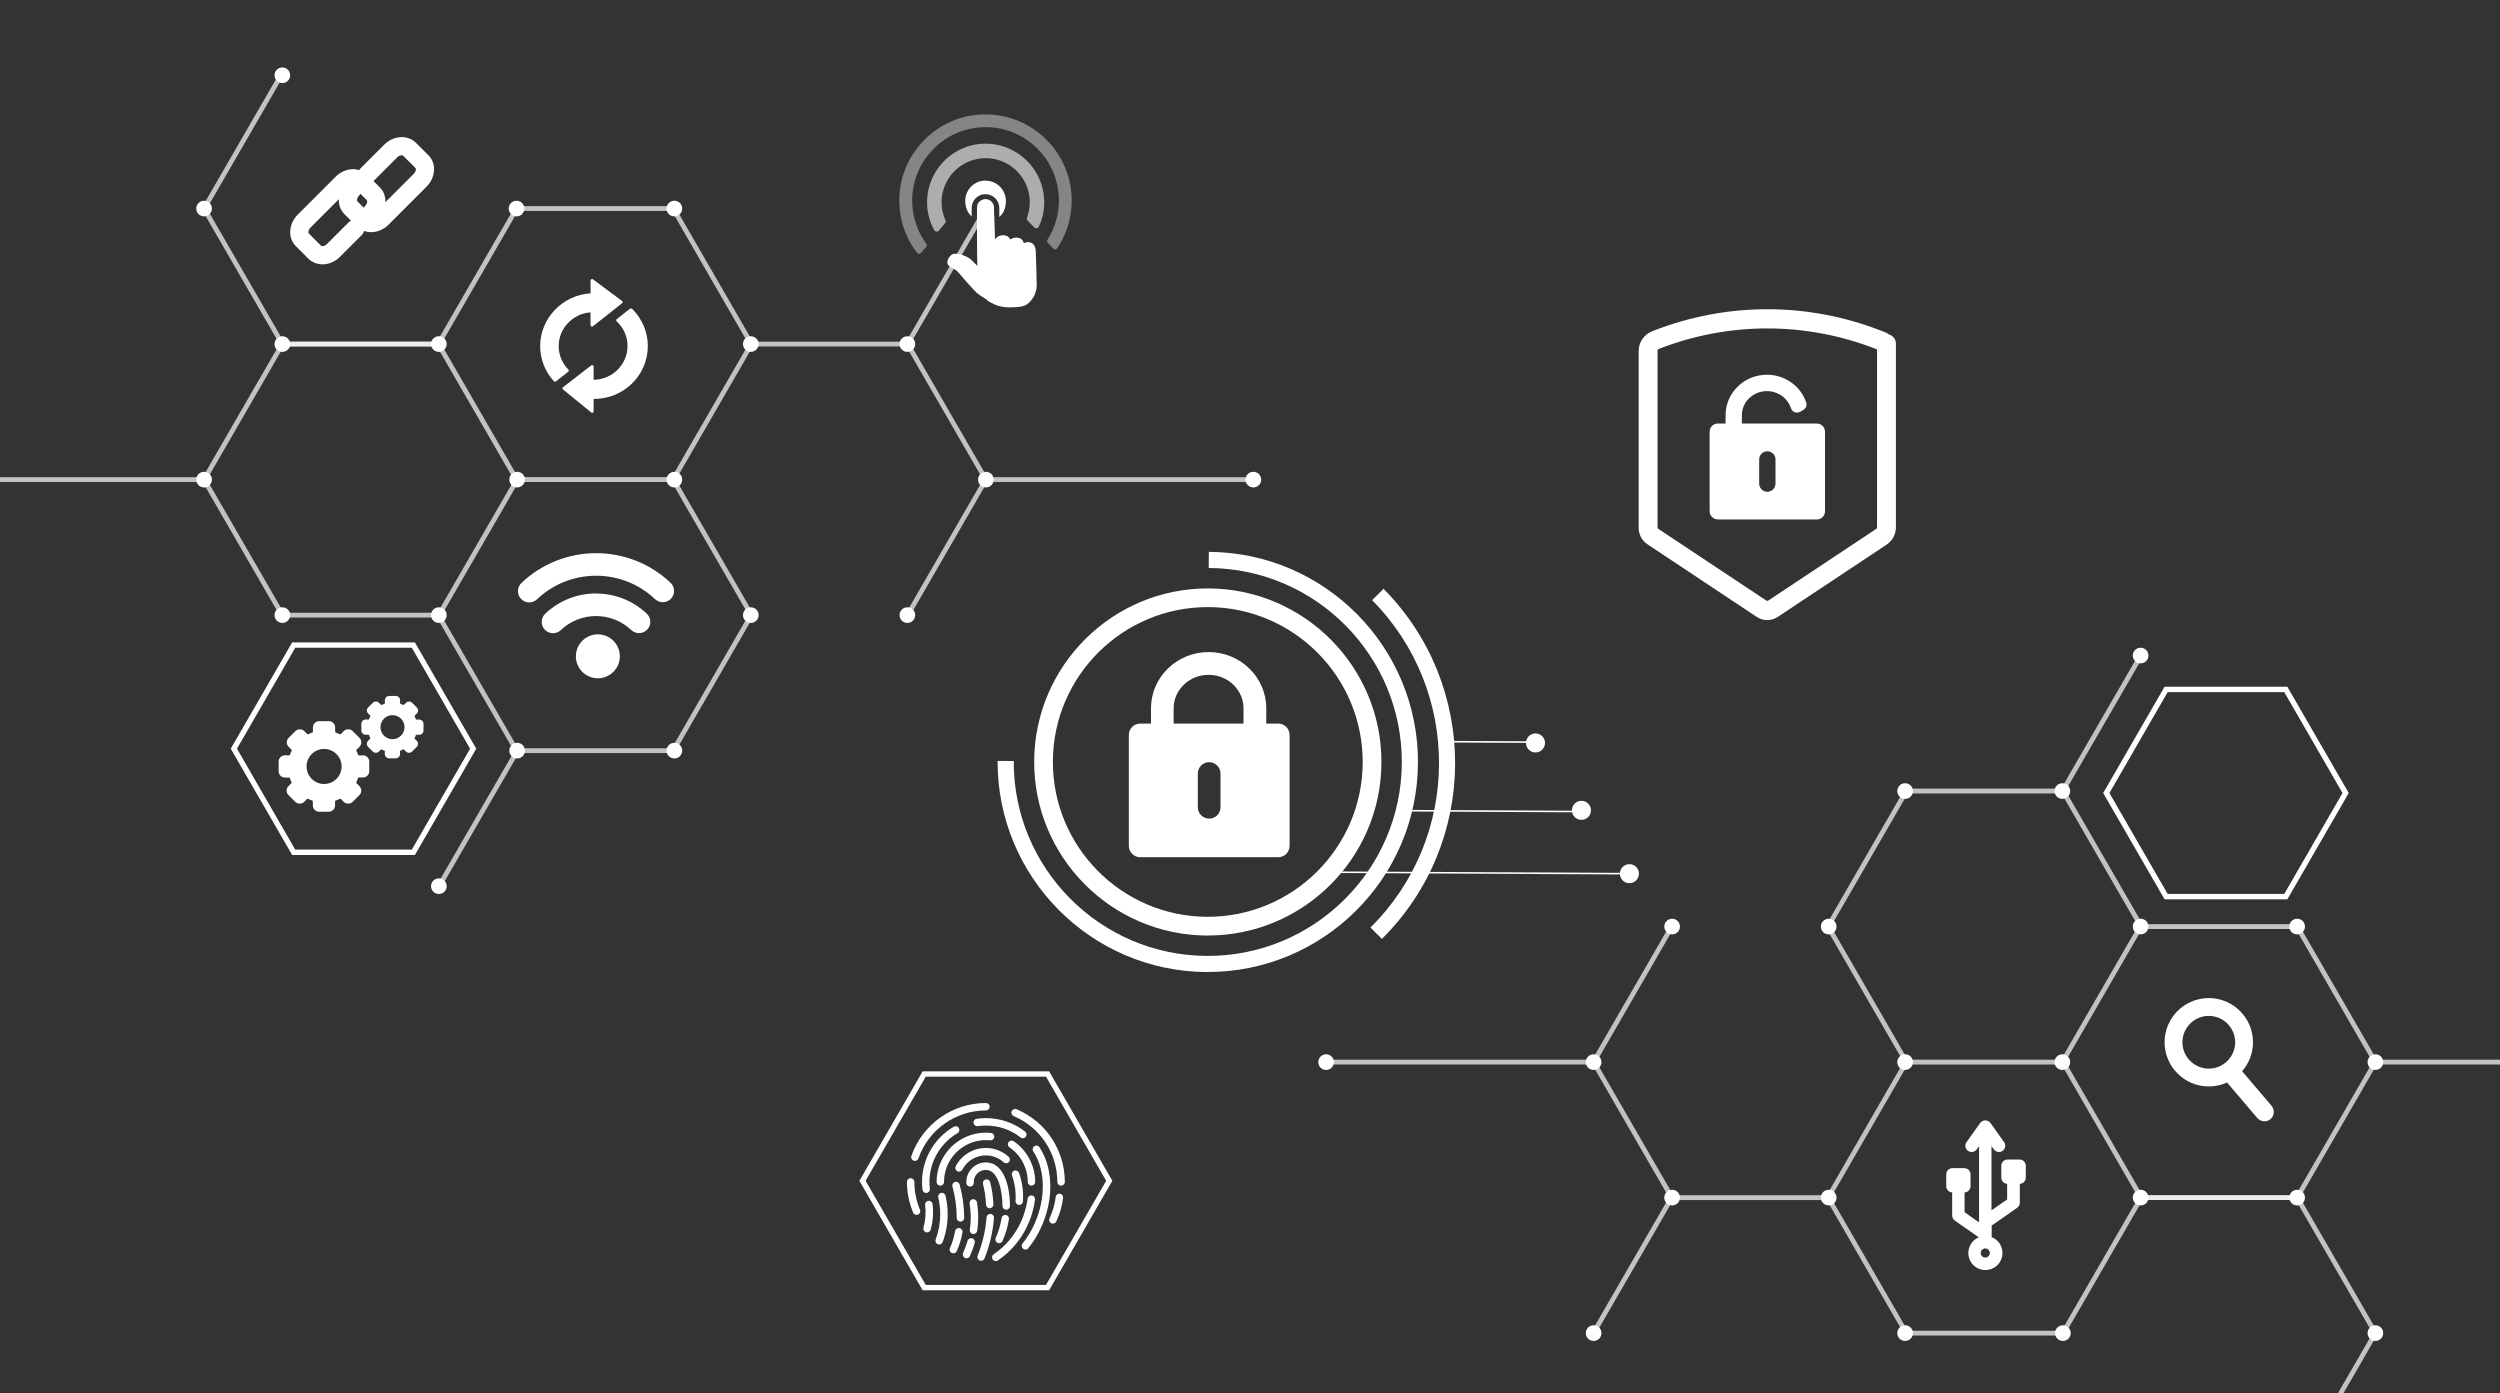 <svg width="375" height="209" viewBox="0 0 375 209" fill="none" xmlns="http://www.w3.org/2000/svg">
<rect x="0" y="0" width="375" height="209" fill="#333333" stroke="none"/>
<g clip-path="url(#clip0_6539_59798)">
<path d="M302.905 173.933H301.129C300.615 173.933 300.195 174.353 300.195 174.868V176.642C300.195 177.142 300.586 177.548 301.071 177.577V179.916L298.723 181.553V171.905L299.086 172.412C299.383 172.825 299.977 172.926 300.39 172.629C300.593 172.484 300.731 172.267 300.774 172.021C300.818 171.775 300.76 171.528 300.615 171.325L298.557 168.435C298.39 168.196 298.108 168.059 297.796 168.059C297.484 168.059 297.202 168.196 297.035 168.435L294.977 171.325C294.832 171.528 294.774 171.775 294.818 172.021C294.861 172.267 294.992 172.484 295.194 172.629C295.354 172.745 295.542 172.803 295.738 172.803C295.789 172.803 295.839 172.803 295.89 172.789C296.137 172.745 296.354 172.615 296.499 172.412L296.861 171.905V183.357L294.687 181.836V178.866C295.18 178.844 295.579 178.431 295.579 177.932V176.157C295.579 175.643 295.158 175.223 294.644 175.223H292.868C292.354 175.223 291.934 175.643 291.934 176.157V177.932C291.934 178.431 292.325 178.837 292.825 178.866V182.321C292.825 182.626 292.977 182.915 293.223 183.089L296.81 185.595C295.897 185.987 295.252 186.892 295.252 187.95C295.252 189.362 296.397 190.507 297.81 190.507C299.223 190.507 300.368 189.362 300.368 187.95C300.368 187.269 300.1 186.624 299.622 186.146C299.368 185.892 299.071 185.704 298.752 185.574V183.799C298.825 183.77 298.897 183.741 298.963 183.69L302.571 181.17C302.825 180.996 302.97 180.706 302.97 180.402V177.577C303.47 177.555 303.868 177.149 303.868 176.642V174.868C303.868 174.353 303.448 173.933 302.934 173.933H302.905ZM298.47 187.95C298.47 188.326 298.166 188.631 297.789 188.631C297.412 188.631 297.108 188.326 297.108 187.95C297.108 187.573 297.412 187.269 297.789 187.269C297.97 187.269 298.144 187.341 298.274 187.472C298.405 187.602 298.477 187.769 298.477 187.957L298.47 187.95Z" fill="white"/>
<path d="M156.903 161.503L165.925 177.121L156.903 192.738H138.86L129.838 177.121L138.86 161.503H156.903ZM157.367 160.699H138.396L128.91 177.121L138.396 193.542H157.367L166.853 177.121L157.367 160.699Z" fill="white"/>
<g style="mix-blend-mode:screen">
<path d="M137.49 182.235C137.273 182.235 137.063 182.104 136.976 181.894C136.36 180.438 136.041 178.888 136.041 177.287C136.041 176.983 136.295 176.729 136.599 176.729C136.903 176.729 137.157 176.983 137.157 177.287C137.157 178.736 137.44 180.134 137.998 181.46C138.121 181.742 137.983 182.068 137.701 182.191C137.628 182.22 137.556 182.235 137.483 182.235H137.49Z" fill="white"/>
<path d="M157.933 183.546C157.853 183.546 157.773 183.532 157.694 183.496C157.418 183.365 157.295 183.032 157.425 182.749C157.904 181.735 158.215 180.656 158.36 179.541C158.396 179.236 158.679 179.019 158.983 179.055C159.288 179.091 159.505 179.374 159.469 179.678C159.317 180.91 158.969 182.098 158.44 183.22C158.346 183.423 158.143 183.539 157.933 183.539V183.546Z" fill="white"/>
<path d="M159.158 177.845C158.846 177.845 158.6 177.592 158.6 177.287C158.6 172.97 156.027 169.095 152.056 167.414C151.774 167.291 151.636 166.965 151.759 166.683C151.882 166.4 152.208 166.262 152.491 166.386C156.882 168.24 159.723 172.521 159.723 177.287C159.723 177.599 159.469 177.845 159.165 177.845H159.158Z" fill="white"/>
<path d="M137.23 174.137C137.172 174.137 137.107 174.13 137.049 174.108C136.759 174.006 136.6 173.688 136.708 173.398C138.36 168.646 142.853 165.452 147.889 165.452C148.201 165.452 148.447 165.698 148.447 166.009C148.447 166.321 148.194 166.567 147.889 166.567C143.331 166.567 139.259 169.457 137.766 173.76C137.687 173.992 137.469 174.137 137.237 174.137H137.23Z" fill="white"/>
<path d="M138.925 178.946C138.65 178.946 138.403 178.736 138.374 178.454C138.331 178.07 138.302 177.679 138.302 177.288C138.302 173.89 140.128 170.718 143.07 169.008C143.338 168.856 143.679 168.943 143.831 169.211C143.983 169.479 143.896 169.819 143.628 169.972C141.027 171.485 139.418 174.289 139.418 177.288C139.418 177.635 139.44 177.983 139.483 178.316C139.519 178.62 139.302 178.903 138.998 178.939C138.976 178.939 138.954 178.939 138.932 178.939L138.925 178.946Z" fill="white"/>
<path d="M153.426 170.732C153.303 170.732 153.187 170.695 153.085 170.616C151.585 169.449 149.788 168.834 147.882 168.834C147.476 168.834 147.063 168.863 146.658 168.921C146.353 168.964 146.071 168.754 146.027 168.45C145.984 168.146 146.194 167.863 146.498 167.82C146.955 167.754 147.418 167.718 147.882 167.718C150.042 167.718 152.078 168.421 153.766 169.739C154.013 169.928 154.056 170.283 153.861 170.522C153.752 170.659 153.585 170.739 153.419 170.739L153.426 170.732Z" fill="white"/>
<path d="M153.817 187.436C153.694 187.436 153.563 187.392 153.462 187.305C153.223 187.11 153.186 186.755 153.382 186.523C156.288 182.981 157.679 176.838 154.984 172.695C154.817 172.434 154.889 172.094 155.15 171.92C155.411 171.753 155.752 171.826 155.926 172.087C157.302 174.209 157.831 176.983 157.411 179.91C157.034 182.575 155.875 185.241 154.244 187.233C154.136 187.371 153.976 187.436 153.81 187.436H153.817Z" fill="white"/>
<path d="M148.461 181.243C148.163 181.243 147.917 181.004 147.903 180.707C147.859 179.627 147.707 178.584 147.446 177.606C147.366 177.309 147.54 177.005 147.837 176.918C148.135 176.839 148.439 177.012 148.519 177.317C148.801 178.374 148.968 179.504 149.011 180.663C149.026 180.967 148.779 181.228 148.475 181.243H148.453H148.461Z" fill="white"/>
<path d="M147.163 189.117C147.091 189.117 147.026 189.102 146.953 189.073C146.663 188.957 146.526 188.631 146.642 188.349C147.381 186.494 147.844 184.51 147.982 182.605C148.004 182.3 148.272 182.069 148.576 182.09C148.881 182.112 149.113 182.38 149.091 182.684C148.946 184.705 148.46 186.806 147.678 188.762C147.591 188.979 147.381 189.117 147.156 189.117H147.163Z" fill="white"/>
<path d="M139.055 184.865C139.004 184.865 138.953 184.865 138.903 184.843C138.606 184.756 138.432 184.445 138.519 184.155C138.823 183.083 138.91 181.902 138.772 180.743C138.736 180.439 138.953 180.156 139.258 180.12C139.562 180.084 139.845 180.301 139.881 180.605C140.04 181.917 139.946 183.249 139.598 184.459C139.526 184.705 139.301 184.865 139.062 184.865H139.055Z" fill="white"/>
<path d="M154.716 177.845C154.412 177.845 154.158 177.592 154.158 177.287C154.158 175.216 153.136 173.282 151.426 172.108C151.172 171.934 151.107 171.587 151.281 171.333C151.455 171.08 151.803 171.014 152.056 171.188C154.071 172.572 155.274 174.846 155.274 177.287C155.274 177.599 155.027 177.845 154.716 177.845Z" fill="white"/>
<path d="M141.048 177.846C140.737 177.846 140.49 177.592 140.49 177.288C140.49 173.217 143.809 169.899 147.882 169.899C148.135 169.899 148.389 169.914 148.642 169.936C148.947 169.965 149.171 170.24 149.142 170.544C149.113 170.848 148.838 171.073 148.527 171.044C148.316 171.022 148.099 171.015 147.882 171.015C144.425 171.015 141.606 173.825 141.606 177.288C141.606 177.599 141.36 177.846 141.048 177.846Z" fill="white"/>
<path d="M140.875 186.676C140.81 186.676 140.745 186.661 140.68 186.639C140.39 186.531 140.245 186.212 140.353 185.922C140.803 184.713 141.035 183.438 141.035 182.134C141.035 181.279 140.933 180.432 140.738 179.613C140.665 179.316 140.853 179.012 141.151 178.939C141.448 178.867 141.752 179.055 141.824 179.352C142.042 180.258 142.151 181.192 142.151 182.134C142.151 183.575 141.897 184.981 141.397 186.313C141.31 186.538 141.1 186.676 140.875 186.676Z" fill="white"/>
<path d="M149.367 189.16C149.186 189.16 149.012 189.073 148.903 188.921C148.729 188.668 148.795 188.32 149.048 188.146C151.867 186.212 153.671 183.242 154.142 179.794C154.186 179.49 154.461 179.273 154.773 179.316C155.077 179.36 155.295 179.635 155.251 179.946C154.744 183.713 152.766 186.951 149.686 189.066C149.592 189.131 149.476 189.167 149.367 189.167V189.16Z" fill="white"/>
<path d="M143.86 175.751C143.773 175.751 143.686 175.73 143.599 175.686C143.324 175.541 143.222 175.208 143.36 174.933C144.244 173.245 145.969 172.195 147.875 172.195C149.143 172.195 150.36 172.666 151.302 173.52C151.534 173.73 151.549 174.078 151.338 174.31C151.128 174.542 150.78 174.556 150.549 174.346C149.817 173.68 148.867 173.31 147.875 173.31C146.389 173.31 145.041 174.129 144.353 175.447C144.251 175.636 144.056 175.744 143.86 175.744V175.751Z" fill="white"/>
<path d="M144.064 183.242C143.752 183.242 143.506 182.996 143.506 182.684C143.506 181.091 143.289 179.497 142.861 177.969C142.781 177.672 142.955 177.367 143.252 177.281C143.55 177.201 143.854 177.375 143.941 177.672C144.39 179.302 144.622 180.989 144.629 182.684C144.629 182.996 144.383 183.242 144.071 183.242H144.064Z" fill="white"/>
<path d="M142.998 187.994C142.918 187.994 142.845 187.979 142.766 187.943C142.483 187.813 142.36 187.487 142.49 187.204C142.86 186.4 143.114 185.545 143.259 184.676C143.309 184.372 143.592 184.162 143.903 184.213C144.208 184.263 144.418 184.553 144.367 184.857C144.208 185.828 143.918 186.77 143.512 187.668C143.418 187.871 143.215 187.994 143.005 187.994H142.998Z" fill="white"/>
<path d="M152.89 180.743C152.89 180.743 152.868 180.743 152.854 180.743C152.549 180.722 152.31 180.461 152.332 180.149C152.412 178.838 152.238 177.542 151.803 176.31C151.701 176.02 151.854 175.702 152.144 175.6C152.433 175.499 152.752 175.651 152.854 175.941C153.339 177.317 153.535 178.751 153.441 180.222C153.419 180.519 153.172 180.743 152.883 180.743H152.89Z" fill="white"/>
<path d="M144.969 188.74C144.897 188.74 144.817 188.726 144.744 188.689C144.462 188.566 144.339 188.233 144.462 187.95C144.723 187.364 144.947 186.748 145.128 186.132C145.215 185.835 145.527 185.669 145.824 185.748C146.121 185.835 146.288 186.147 146.208 186.444C146.012 187.11 145.773 187.769 145.491 188.407C145.396 188.617 145.194 188.74 144.983 188.74H144.969Z" fill="white"/>
<path d="M146.026 185.096C146.026 185.096 145.968 185.096 145.939 185.096C145.635 185.053 145.425 184.763 145.468 184.459C145.599 183.582 145.642 182.691 145.584 181.8C145.555 181.373 145.512 180.953 145.439 180.533C145.389 180.229 145.592 179.939 145.896 179.888C146.2 179.837 146.49 180.04 146.541 180.344C146.613 180.801 146.671 181.264 146.7 181.728C146.758 182.699 146.722 183.669 146.577 184.625C146.534 184.901 146.294 185.104 146.026 185.104V185.096Z" fill="white"/>
<path d="M150.932 181.452C150.621 181.452 150.374 181.199 150.374 180.895C150.374 179.018 149.853 175.484 147.882 175.484C146.882 175.484 146.07 176.295 146.07 177.295C146.07 177.331 146.07 177.36 146.07 177.396C146.085 177.707 145.853 177.968 145.541 177.983C145.229 177.997 144.969 177.765 144.954 177.454C144.954 177.403 144.954 177.345 144.954 177.287C144.954 175.672 146.266 174.361 147.882 174.361C150.548 174.361 151.49 177.881 151.49 180.895C151.49 181.206 151.244 181.452 150.932 181.452Z" fill="white"/>
<path d="M149.867 186.48C149.795 186.48 149.715 186.465 149.643 186.429C149.36 186.306 149.237 185.972 149.36 185.69C149.78 184.741 150.077 183.741 150.237 182.713C150.28 182.409 150.57 182.199 150.875 182.249C151.179 182.293 151.389 182.582 151.338 182.887C151.164 184.009 150.838 185.11 150.375 186.146C150.28 186.356 150.077 186.48 149.867 186.48Z" fill="white"/>
</g>
<g style="mix-blend-mode:screen">
<path d="M340.739 165.879L336.319 160.685C337.333 159.519 337.949 158.005 337.949 156.339C337.949 152.688 334.978 149.711 331.319 149.711C327.659 149.711 324.688 152.681 324.688 156.339C324.688 159.997 327.659 162.967 331.319 162.967C332.297 162.967 333.225 162.757 334.058 162.373L338.594 167.704C338.863 168.016 339.254 168.197 339.667 168.197C340 168.197 340.326 168.081 340.58 167.863C341.167 167.364 341.239 166.473 340.739 165.886V165.879ZM331.319 152.384C333.5 152.384 335.276 154.159 335.276 156.339C335.276 158.519 333.5 160.294 331.319 160.294C329.138 160.294 327.362 158.519 327.362 156.339C327.362 154.159 329.138 152.384 331.319 152.384Z" fill="white"/>
</g>
<g style="mix-blend-mode:screen">
<path d="M181.041 140.33C166.679 140.257 155.056 128.523 155.128 114.166C155.201 99.809 166.94 88.19 181.302 88.263C195.665 88.335 207.288 100.07 207.216 114.427C207.143 128.783 195.404 140.402 181.041 140.33ZM181.28 91.066C168.469 91.001 157.99 101.374 157.933 114.18C157.867 126.987 168.244 137.461 181.056 137.519C193.868 137.584 204.346 127.212 204.404 114.405C204.469 101.598 194.092 91.124 181.28 91.066Z" fill="white"/>
<path d="M181.012 145.807C163.628 145.72 149.555 131.515 149.642 114.137L152.062 114.152C151.983 130.197 164.976 143.308 181.026 143.387C197.077 143.467 210.193 130.479 210.273 114.434C210.353 98.39 197.36 85.279 181.309 85.199L181.324 82.78C198.708 82.867 212.78 97.072 212.693 114.442C212.606 131.819 198.396 145.886 181.019 145.799L181.012 145.807Z" fill="white"/>
<path d="M207.279 140.838L205.577 139.121C219.185 125.648 219.294 103.627 205.816 90.023L207.533 88.321C221.946 102.874 221.83 126.43 207.279 140.838Z" fill="white"/>
<path d="M230.324 111.443L217.236 111.378V111.131L230.324 111.197V111.443Z" fill="white"/>
<path d="M210.847 121.485L210.846 121.724L237.194 121.852L237.195 121.613L210.847 121.485Z" fill="white"/>
<path d="M199.692 130.713L199.691 130.952L244.408 131.171L244.409 130.932L199.692 130.713Z" fill="white"/>
<path d="M228.897 111.436C228.897 110.646 229.541 110.009 230.331 110.016C231.121 110.016 231.759 110.661 231.752 111.45C231.744 112.24 231.107 112.877 230.317 112.87C229.527 112.87 228.889 112.225 228.897 111.436Z" fill="white"/>
<path d="M235.788 121.54C235.788 120.751 236.433 120.113 237.223 120.121C238.013 120.121 238.651 120.765 238.643 121.555C238.643 122.344 237.998 122.982 237.209 122.975C236.419 122.975 235.781 122.33 235.788 121.54Z" fill="white"/>
<path d="M242.984 131.044C242.984 130.255 243.629 129.617 244.418 129.625C245.208 129.625 245.846 130.269 245.839 131.059C245.839 131.848 245.194 132.486 244.404 132.479C243.614 132.479 242.976 131.834 242.984 131.044Z" fill="white"/>
<path d="M191.729 108.539H189.939V106.243C189.939 101.592 186.063 97.811 181.294 97.811C176.526 97.811 172.649 101.592 172.649 106.243V108.539H171.026C170.084 108.539 169.323 109.307 169.323 110.241V126.88C169.323 127.821 170.091 128.582 171.026 128.582H191.736C192.678 128.582 193.439 127.814 193.439 126.88V110.241C193.439 109.299 192.671 108.539 191.736 108.539H191.729ZM183.077 121.092C183.077 122.034 182.309 122.794 181.374 122.794C180.439 122.794 179.671 122.026 179.671 121.092V116.029C179.671 115.087 180.439 114.327 181.374 114.327C182.309 114.327 183.077 115.094 183.077 116.029V121.092ZM186.526 108.539H176.048V106.243C176.048 103.476 178.396 101.223 181.287 101.223C184.178 101.223 186.526 103.476 186.526 106.243V108.539Z" fill="white"/>
</g>
<path d="M257.665 77.92H272.528C273.202 77.92 273.752 77.37 273.752 76.696V64.758C273.752 64.085 273.202 63.534 272.528 63.534H261.281V62.267C261.281 60.282 262.97 58.666 265.042 58.666C266.687 58.666 268.165 59.724 268.644 61.231C268.731 61.506 268.934 61.723 269.202 61.832C269.47 61.941 269.767 61.912 270.021 61.767L270.506 61.484C270.897 61.26 271.079 60.789 270.926 60.354C270.079 57.877 267.716 56.211 265.042 56.211C261.622 56.211 258.839 58.927 258.839 62.259V63.527H257.673C256.999 63.527 256.448 64.078 256.448 64.751V76.689C256.448 77.362 256.999 77.913 257.673 77.913L257.665 77.92ZM263.876 68.916C263.876 68.243 264.426 67.692 265.1 67.692C265.774 67.692 266.325 68.243 266.325 68.916V72.545C266.325 73.219 265.774 73.769 265.1 73.769C264.426 73.769 263.876 73.219 263.876 72.545V68.916Z" fill="white"/>
<path d="M283.326 50.162C283.196 50.046 283.051 49.952 282.891 49.887L282.181 49.612C271.167 45.309 259.029 45.309 248.014 49.612L247.848 49.677C246.601 50.162 245.797 51.343 245.797 52.676V79.173C245.797 80.173 246.297 81.1 247.123 81.65L263.514 92.538C263.993 92.856 264.543 93.016 265.087 93.016C265.63 93.016 266.181 92.856 266.659 92.538L283 81.687C283.862 81.114 284.384 80.151 284.384 79.115V51.539C284.384 50.879 283.928 50.322 283.319 50.17L283.326 50.162ZM248.63 52.596C248.63 52.48 248.703 52.379 248.804 52.343C254.058 50.293 259.58 49.264 265.094 49.264C270.609 49.264 276.138 50.293 281.384 52.343L281.558 52.408V79.101C281.558 79.195 281.515 79.282 281.435 79.332L265.246 90.082C265.152 90.14 265.036 90.14 264.942 90.082L248.753 79.332C248.674 79.282 248.63 79.195 248.63 79.101V52.596Z" fill="white"/>
<path d="M65.832 51.972H42.144L30.194 31.284L42.042 10.777L42.666 11.139L31.028 31.284L42.564 51.255H65.832V51.972Z" fill="white" fill-opacity="0.7"/>
<path d="M77.281 112.441L65.531 132.76L66.159 133.123L77.909 112.804L77.281 112.441Z" fill="white" fill-opacity="0.7"/>
<path d="M101.179 72.297H77.281L65.331 51.609L77.281 30.921H101.179L113.129 51.609L101.179 72.297ZM77.701 71.573H100.766L112.295 51.609L100.766 31.639H77.701L66.172 51.609L77.701 71.573Z" fill="white" fill-opacity="0.7"/>
<path d="M101.18 112.956H77.281L65.433 92.449L66.056 92.087L77.694 112.239H100.76L112.296 92.268L100.658 72.123L101.281 71.761L113.129 92.268L101.18 112.956Z" fill="white" fill-opacity="0.7"/>
<path d="M66.043 92.63H42.144L30.194 71.942L42.144 51.254H65.832V51.971H42.564L31.028 71.942L42.564 91.906H65.629L77.26 71.761L77.89 72.123L66.043 92.63Z" fill="white" fill-opacity="0.7"/>
<path d="M136.456 92.449L135.832 92.087L147.47 71.942L135.934 51.971H112.658V51.254H136.354L148.296 71.942L136.456 92.449Z" fill="white" fill-opacity="0.7"/>
<path d="M147.563 31.101L135.813 51.42L136.441 51.782L148.191 31.463L147.563 31.101Z" fill="white" fill-opacity="0.7"/>
<path d="M188.007 71.581H147.883V72.305H188.007V71.581Z" fill="white" fill-opacity="0.7"/>
<path d="M30.607 71.581H-5.394V72.305H30.607V71.581Z" fill="white" fill-opacity="0.7"/>
<path d="M67.004 92.268C67.004 92.913 66.483 93.442 65.83 93.442C65.178 93.442 64.656 92.92 64.656 92.268C64.656 91.616 65.178 91.095 65.83 91.095C66.483 91.095 67.004 91.616 67.004 92.268Z" fill="white"/>
<path d="M43.526 92.268C43.526 92.913 43.004 93.442 42.352 93.442C41.7 93.442 41.178 92.92 41.178 92.268C41.178 91.616 41.7 91.095 42.352 91.095C43.004 91.095 43.526 91.616 43.526 92.268Z" fill="white"/>
<path d="M67.004 132.927C67.004 133.572 66.483 134.101 65.83 134.101C65.178 134.101 64.656 133.579 64.656 132.927C64.656 132.275 65.178 131.754 65.83 131.754C66.483 131.754 67.004 132.275 67.004 132.927Z" fill="white"/>
<path d="M78.743 71.944C78.743 72.589 78.222 73.117 77.57 73.117C76.917 73.117 76.396 72.596 76.396 71.944C76.396 71.292 76.917 70.77 77.57 70.77C78.222 70.77 78.743 71.292 78.743 71.944Z" fill="white"/>
<path d="M78.743 112.594C78.743 113.239 78.222 113.768 77.57 113.768C76.917 113.768 76.396 113.246 76.396 112.594C76.396 111.942 76.917 111.421 77.57 111.421C78.222 111.421 78.743 111.942 78.743 112.594Z" fill="white"/>
<path d="M102.331 71.944C102.331 72.589 101.809 73.117 101.157 73.117C100.505 73.117 99.983 72.596 99.983 71.944C99.983 71.292 100.505 70.77 101.157 70.77C101.809 70.77 102.331 71.292 102.331 71.944Z" fill="white"/>
<path d="M102.331 31.284C102.331 31.928 101.809 32.457 101.157 32.457C100.505 32.457 99.983 31.936 99.983 31.284C99.983 30.632 100.505 30.11 101.157 30.11C101.809 30.11 102.331 30.632 102.331 31.284Z" fill="white"/>
<path d="M78.656 31.284C78.656 31.928 78.135 32.457 77.483 32.457C76.83 32.457 76.309 31.936 76.309 31.284C76.309 30.632 76.83 30.11 77.483 30.11C78.135 30.11 78.656 30.632 78.656 31.284Z" fill="white"/>
<path d="M149.055 71.944C149.055 72.589 148.533 73.117 147.881 73.117C147.229 73.117 146.707 72.596 146.707 71.944C146.707 71.292 147.229 70.77 147.881 70.77C148.533 70.77 149.055 71.292 149.055 71.944Z" fill="white"/>
<path d="M189.179 71.944C189.179 72.589 188.657 73.117 188.005 73.117C187.353 73.117 186.831 72.596 186.831 71.944C186.831 71.292 187.353 70.77 188.005 70.77C188.657 70.77 189.179 71.292 189.179 71.944Z" fill="white"/>
<path d="M31.787 71.944C31.787 72.589 31.266 73.117 30.613 73.117C29.961 73.117 29.439 72.596 29.439 71.944C29.439 71.292 29.961 70.77 30.613 70.77C31.266 70.77 31.787 71.292 31.787 71.944Z" fill="white"/>
<path d="M67.004 51.61C67.004 52.255 66.483 52.783 65.83 52.783C65.178 52.783 64.656 52.262 64.656 51.61C64.656 50.958 65.178 50.437 65.83 50.437C66.483 50.437 67.004 50.965 67.004 51.61Z" fill="white"/>
<path d="M43.526 51.61C43.526 52.255 43.004 52.783 42.352 52.783C41.7 52.783 41.178 52.262 41.178 51.61C41.178 50.958 41.7 50.437 42.352 50.437C43.004 50.437 43.526 50.965 43.526 51.61Z" fill="white"/>
<path d="M137.279 51.61C137.279 52.255 136.758 52.783 136.106 52.783C135.453 52.783 134.932 52.262 134.932 51.61C134.932 50.958 135.453 50.437 136.106 50.437C136.758 50.437 137.279 50.965 137.279 51.61Z" fill="white"/>
<path d="M149.055 31.284C149.055 31.928 148.533 32.457 147.881 32.457C147.229 32.457 146.707 31.936 146.707 31.284C146.707 30.632 147.229 30.11 147.881 30.11C148.533 30.11 149.055 30.632 149.055 31.284Z" fill="white"/>
<path d="M113.795 51.61C113.795 52.255 113.273 52.783 112.621 52.783C111.969 52.783 111.447 52.262 111.447 51.61C111.447 50.958 111.969 50.437 112.621 50.437C113.273 50.437 113.795 50.965 113.795 51.61Z" fill="white"/>
<path d="M102.331 112.594C102.331 113.239 101.809 113.768 101.157 113.768C100.505 113.768 99.983 113.246 99.983 112.594C99.983 111.942 100.505 111.421 101.157 111.421C101.809 111.421 102.331 111.942 102.331 112.594Z" fill="white"/>
<path d="M113.795 92.268C113.795 92.913 113.273 93.442 112.621 93.442C111.969 93.442 111.447 92.92 111.447 92.268C111.447 91.616 111.969 91.095 112.621 91.095C113.273 91.095 113.795 91.616 113.795 92.268Z" fill="white"/>
<path d="M137.279 92.268C137.279 92.913 136.758 93.442 136.106 93.442C135.453 93.442 134.932 92.92 134.932 92.268C134.932 91.616 135.453 91.095 136.106 91.095C136.758 91.095 137.279 91.616 137.279 92.268Z" fill="white"/>
<path d="M31.787 31.284C31.787 31.928 31.266 32.457 30.613 32.457C29.961 32.457 29.439 31.936 29.439 31.284C29.439 30.632 29.961 30.11 30.613 30.11C31.266 30.11 31.787 30.632 31.787 31.284Z" fill="white"/>
<path d="M43.526 11.292C43.526 11.937 43.004 12.466 42.352 12.466C41.7 12.466 41.178 11.944 41.178 11.292C41.178 10.64 41.7 10.119 42.352 10.119C43.004 10.119 43.526 10.64 43.526 11.292Z" fill="white"/>
<path d="M88.947 41.891C88.882 41.84 88.787 41.833 88.708 41.876C88.628 41.912 88.584 41.992 88.584 42.079V43.999C84.353 44.259 81.026 47.765 81.026 51.909C81.026 53.857 81.751 55.733 83.084 57.189C83.128 57.233 83.186 57.262 83.244 57.262C83.294 57.262 83.338 57.247 83.374 57.218L85.244 55.755C85.294 55.719 85.323 55.661 85.323 55.603C85.323 55.545 85.302 55.48 85.258 55.436C84.316 54.48 83.802 53.234 83.802 51.909C83.802 49.272 85.903 47.048 88.577 46.853V48.772C88.577 48.852 88.628 48.931 88.7 48.968C88.78 49.004 88.867 48.989 88.939 48.939L91.121 47.215C91.121 47.215 91.15 47.2 91.164 47.186L92.005 46.519L93.302 45.491C93.36 45.447 93.389 45.382 93.389 45.317C93.389 45.252 93.36 45.187 93.302 45.143L88.939 41.891H88.947Z" fill="white"/>
<path d="M94.505 46.302L92.513 47.874C92.462 47.917 92.433 47.975 92.426 48.04C92.426 48.105 92.448 48.163 92.498 48.207C93.549 49.177 94.129 50.489 94.129 51.901C94.129 54.69 91.839 56.928 89.042 56.972V54.987C89.042 54.9 88.991 54.828 88.918 54.791C88.839 54.755 88.752 54.762 88.679 54.813L86.549 56.457C86.513 56.472 86.477 56.493 86.455 56.53C86.455 56.53 86.455 56.537 86.448 56.544L84.455 58.08C84.404 58.123 84.375 58.181 84.375 58.246C84.375 58.312 84.404 58.377 84.455 58.42L88.687 61.868C88.73 61.904 88.774 61.919 88.824 61.919C88.861 61.919 88.889 61.919 88.918 61.897C88.998 61.861 89.042 61.789 89.042 61.702V59.84C93.484 59.876 97.172 56.349 97.172 51.916C97.172 49.808 96.332 47.823 94.817 46.331C94.73 46.251 94.6 46.244 94.505 46.316V46.302Z" fill="white"/>
<g opacity="0.4">
<path d="M157.158 36.422L157.999 37.298C158.158 37.465 158.441 37.45 158.571 37.255C160.064 35.038 160.839 32.401 160.745 29.656C160.513 22.535 154.52 16.929 147.397 17.168C146.912 17.183 146.412 17.226 145.926 17.298C139.999 18.153 135.375 23.108 134.933 29.076C134.687 32.322 135.651 35.451 137.571 37.943C137.716 38.131 137.999 38.131 138.151 37.943L138.933 37.016C139.042 36.885 139.049 36.697 138.948 36.559C137.585 34.705 136.832 32.467 136.825 30.112C136.803 24.397 141.245 19.558 146.948 19.109C153.245 18.595 158.629 23.477 158.832 29.714C158.904 31.945 158.296 34.118 157.122 35.965C157.028 36.11 157.042 36.298 157.165 36.422H157.158Z" fill="white"/>
</g>
<g opacity="0.6">
<path d="M154.13 33.075L155.137 34.118C155.34 34.336 155.702 34.27 155.825 34.002C156.398 32.771 156.673 31.431 156.63 30.047C156.492 25.911 153.441 22.398 149.361 21.681C148.173 21.471 146.934 21.514 145.76 21.797C141.745 22.775 138.927 26.491 139.064 30.619C139.108 32.003 139.477 33.321 140.13 34.517C140.274 34.777 140.63 34.814 140.825 34.589L141.76 33.481C141.861 33.358 141.883 33.184 141.818 33.039C141.463 32.257 141.267 31.416 141.238 30.554C141.144 27.787 142.811 25.238 145.383 24.202C146.818 23.622 148.448 23.572 149.912 24.05C152.543 24.919 154.376 27.353 154.463 30.12C154.492 30.982 154.347 31.829 154.05 32.633C153.992 32.785 154.021 32.959 154.137 33.075H154.13Z" fill="white"/>
</g>
<path d="M155.477 41.274L155.361 37.667C155.354 37.42 155.274 36.602 154.571 36.377C154.238 36.269 153.919 36.327 153.658 36.45H153.593H153.571C153.433 36.001 153.129 35.718 152.68 35.66C152.144 35.588 151.774 35.754 151.557 35.928C151.318 35.457 150.868 35.225 150.267 35.298C149.818 35.349 149.484 35.581 149.252 35.885L149.151 32.806C149.129 32.205 149.093 31.596 149.093 30.995C149.013 30.358 148.477 29.865 147.818 29.865C147.448 29.865 147.078 30.046 146.832 30.322C146.571 30.611 146.549 30.974 146.549 31.343V32.821L146.557 36.913C146.535 37.036 146.607 39.883 146.607 39.883C146.361 39.644 146.086 39.376 145.832 39.115C145.252 38.507 144.209 38.123 143.52 38.065C143.158 38.036 142.883 38.094 142.709 38.239C142.651 38.282 142.593 38.34 142.542 38.391C142.202 38.753 141.955 39.318 142.209 39.724C142.325 39.898 142.506 40.014 142.709 40.13C142.97 40.289 143.412 40.455 143.752 40.861C144.325 41.542 145.644 43.063 146.448 43.874C146.615 43.969 146.97 44.302 147.129 44.382C147.629 44.678 148.042 44.961 148.187 45.12C148.303 45.243 148.955 45.548 148.955 45.548C149.484 45.859 150.441 46.134 151.535 46.098C152.629 46.062 153.622 46.098 154.332 45.425H154.368L154.383 45.374C155.107 44.664 155.535 43.708 155.506 42.657C155.499 42.397 155.462 41.448 155.462 41.267L155.477 41.274Z" fill="white"/>
<path d="M147.737 27.084C146.056 27.142 144.73 28.547 144.788 30.235C144.817 31.14 145.143 31.937 145.752 32.48V31.198C145.752 30.706 145.925 30.257 146.208 29.902C146.592 29.431 147.172 29.127 147.824 29.127C148.802 29.127 149.621 29.808 149.838 30.72C149.875 30.88 149.896 31.039 149.896 31.206V32.546C150.592 31.966 150.911 31.061 150.882 30.054C150.824 28.373 149.418 27.048 147.73 27.106L147.737 27.084Z" fill="white"/>
<path d="M89.41 89.017C86.555 89.017 83.844 90.096 81.779 92.066C81.453 92.378 81.265 92.798 81.258 93.247C81.243 93.696 81.41 94.131 81.721 94.457C82.04 94.79 82.489 94.985 82.946 94.985C83.381 94.985 83.794 94.819 84.113 94.522C85.547 93.16 87.431 92.407 89.41 92.407C91.388 92.407 93.258 93.153 94.692 94.507C95.366 95.145 96.439 95.116 97.084 94.442C97.395 94.116 97.562 93.681 97.548 93.232C97.533 92.783 97.345 92.363 97.019 92.052C94.953 90.103 92.25 89.031 89.41 89.031V89.017Z" fill="white"/>
<path d="M100.577 87.409C97.547 84.548 93.584 82.976 89.417 82.976C85.25 82.976 81.25 84.562 78.214 87.445C77.888 87.757 77.7 88.177 77.692 88.626C77.678 89.075 77.844 89.51 78.156 89.836C78.475 90.169 78.924 90.365 79.381 90.365C79.816 90.365 80.228 90.198 80.547 89.901C82.953 87.619 86.098 86.359 89.417 86.359C92.736 86.359 95.859 87.605 98.258 89.872C98.932 90.509 100.004 90.481 100.649 89.807C100.961 89.481 101.127 89.046 101.113 88.597C101.098 88.148 100.91 87.721 100.584 87.409H100.577Z" fill="white"/>
<path d="M89.677 95.152C87.858 95.152 86.38 96.63 86.38 98.448C86.38 100.266 87.858 101.744 89.677 101.744C91.496 101.744 92.974 100.266 92.974 98.448C92.974 96.63 91.496 95.152 89.677 95.152ZM89.699 98.448C89.699 98.448 89.655 98.47 89.655 98.448C89.655 98.441 89.67 98.427 89.677 98.427C89.684 98.427 89.699 98.441 89.699 98.448Z" fill="white"/>
<path d="M64.251 23.28L62.389 21.418C61.78 20.802 60.896 20.498 59.983 20.578C59.121 20.65 58.288 21.049 57.643 21.693L54.077 25.257C53.998 25.337 53.932 25.424 53.874 25.511C53.498 25.402 53.099 25.352 52.693 25.388C51.831 25.46 50.998 25.858 50.353 26.503L44.664 32.19C44.027 32.827 43.635 33.638 43.548 34.486C43.454 35.435 43.751 36.304 44.389 36.934L46.251 38.796C46.802 39.346 47.556 39.65 48.374 39.65C48.483 39.65 48.599 39.65 48.701 39.636C49.548 39.556 50.367 39.158 50.998 38.52L54.251 35.268C54.432 35.087 54.548 34.877 54.606 34.645C54.94 34.761 55.295 34.826 55.664 34.826C56.614 34.826 57.57 34.413 58.288 33.696L63.976 28.01C64.614 27.372 65.005 26.561 65.092 25.714C65.186 24.765 64.889 23.895 64.251 23.265V23.28ZM53.606 30.198C53.541 30.132 53.548 30.002 53.556 29.944C53.577 29.727 53.693 29.502 53.882 29.314C53.954 29.241 54.019 29.154 54.07 29.075L55.027 30.031C55.092 30.096 55.085 30.226 55.077 30.284C55.056 30.502 54.94 30.726 54.751 30.915C54.679 30.987 54.614 31.074 54.563 31.154L53.614 30.205L53.606 30.198ZM56.954 28.09L56.027 27.162L59.57 23.62C59.751 23.439 59.983 23.316 60.193 23.294C60.317 23.28 60.411 23.294 60.462 23.345L62.324 25.207C62.389 25.272 62.382 25.402 62.375 25.46C62.353 25.677 62.237 25.902 62.048 26.09L57.809 30.328C57.838 29.466 57.548 28.676 56.962 28.09H56.954ZM52.309 33.341L49.056 36.594C48.867 36.782 48.635 36.898 48.425 36.919C48.309 36.934 48.215 36.912 48.172 36.869L46.309 35.007C46.244 34.942 46.251 34.812 46.258 34.754C46.28 34.536 46.396 34.312 46.585 34.123L50.824 29.886C50.795 30.748 51.085 31.538 51.672 32.124L52.643 33.095C52.519 33.16 52.411 33.24 52.309 33.341Z" fill="white"/>
<g style="mix-blend-mode:screen">
<path d="M61.772 97.165L70.511 112.305L61.772 127.444H44.286L35.547 112.305L44.286 97.165H61.772ZM62.236 96.361H43.823L34.612 112.305L43.823 128.248H62.236L71.439 112.305L62.236 96.361Z" fill="white"/>
<g style="mix-blend-mode:screen">
<path d="M54.475 113.311H53.823C53.751 113.311 53.722 113.239 53.715 113.217C53.642 113.007 53.555 112.797 53.454 112.602C53.432 112.558 53.432 112.507 53.454 112.486L53.925 112.015C54.099 111.834 54.2 111.602 54.2 111.348C54.2 111.095 54.099 110.863 53.925 110.682L52.903 109.661C52.729 109.487 52.49 109.393 52.236 109.393C51.983 109.393 51.743 109.487 51.569 109.661L51.091 110.139C51.055 110.182 50.99 110.153 50.975 110.139C50.78 110.045 50.569 109.958 50.359 109.878C50.338 109.878 50.272 109.842 50.272 109.777V109.11C50.272 108.596 49.852 108.168 49.33 108.168H47.881C47.367 108.168 46.939 108.589 46.939 109.11V109.777C46.939 109.842 46.874 109.871 46.852 109.878C46.642 109.95 46.432 110.037 46.236 110.139C46.222 110.146 46.156 110.175 46.12 110.139L45.642 109.661C45.468 109.487 45.229 109.393 44.975 109.393C44.722 109.393 44.483 109.494 44.309 109.661L43.287 110.682C42.925 111.044 42.925 111.645 43.287 112.008L43.758 112.478C43.758 112.478 43.787 112.551 43.758 112.594C43.656 112.79 43.569 113 43.497 113.21C43.49 113.232 43.461 113.304 43.388 113.304H42.736C42.222 113.304 41.794 113.724 41.794 114.246V115.695C41.794 116.209 42.214 116.629 42.736 116.629H43.374C43.417 116.629 43.461 116.651 43.468 116.687C43.548 116.926 43.642 117.158 43.751 117.375C43.765 117.404 43.751 117.44 43.729 117.469L43.265 117.926C42.903 118.288 42.903 118.889 43.265 119.251L44.287 120.273C44.461 120.446 44.7 120.548 44.953 120.548C45.207 120.548 45.446 120.446 45.62 120.28L46.077 119.823C46.077 119.823 46.142 119.787 46.171 119.802C46.396 119.91 46.627 120.012 46.859 120.091C46.895 120.106 46.925 120.149 46.925 120.193V120.816C46.925 121.33 47.345 121.758 47.867 121.758H49.316C49.83 121.758 50.258 121.337 50.258 120.816V120.193C50.258 120.142 50.287 120.106 50.323 120.091C50.562 120.012 50.794 119.918 51.011 119.802C51.041 119.787 51.077 119.802 51.106 119.823L51.562 120.28C51.736 120.454 51.975 120.548 52.229 120.548C52.483 120.548 52.722 120.446 52.896 120.28L53.917 119.258C54.099 119.085 54.193 118.846 54.193 118.592C54.193 118.339 54.091 118.107 53.917 117.926L53.454 117.462C53.454 117.462 53.417 117.397 53.432 117.368C53.541 117.143 53.642 116.912 53.715 116.68C53.729 116.644 53.765 116.622 53.809 116.622H54.446C54.961 116.622 55.388 116.202 55.388 115.687V114.239C55.388 113.724 54.968 113.297 54.446 113.297L54.475 113.311ZM51.243 114.97C51.243 116.419 50.062 117.6 48.613 117.6C47.164 117.6 45.983 116.419 45.983 114.97C45.983 113.522 47.164 112.341 48.613 112.341C50.062 112.341 51.243 113.522 51.243 114.97ZM62.896 107.929H62.446C62.396 107.929 62.374 107.879 62.374 107.864C62.323 107.719 62.265 107.574 62.193 107.437C62.178 107.408 62.178 107.372 62.193 107.357L62.519 107.031C62.642 106.908 62.707 106.749 62.707 106.575C62.707 106.401 62.642 106.242 62.519 106.119L61.816 105.416C61.7 105.3 61.533 105.228 61.359 105.228C61.185 105.228 61.019 105.293 60.903 105.416L60.577 105.742C60.577 105.742 60.504 105.749 60.497 105.742C60.359 105.677 60.215 105.619 60.07 105.568C60.055 105.568 60.012 105.546 60.012 105.496V105.039C60.012 104.684 59.722 104.395 59.367 104.395H58.374C58.019 104.395 57.729 104.684 57.729 105.039V105.496C57.729 105.539 57.685 105.561 57.671 105.568C57.526 105.619 57.381 105.677 57.243 105.742C57.229 105.742 57.185 105.764 57.164 105.742L56.838 105.416C56.722 105.3 56.555 105.228 56.381 105.228C56.207 105.228 56.041 105.293 55.925 105.416L55.222 106.119C54.968 106.372 54.968 106.778 55.222 107.031L55.548 107.357C55.548 107.357 55.569 107.408 55.548 107.437C55.483 107.574 55.417 107.719 55.367 107.864C55.367 107.879 55.338 107.929 55.294 107.929H54.845C54.49 107.929 54.2 108.219 54.2 108.574V109.566C54.2 109.921 54.49 110.211 54.845 110.211H55.287C55.287 110.211 55.345 110.226 55.352 110.255C55.403 110.414 55.475 110.573 55.548 110.733C55.555 110.754 55.548 110.776 55.533 110.798L55.215 111.117C54.961 111.37 54.961 111.776 55.215 112.029L55.917 112.732C56.033 112.848 56.2 112.92 56.374 112.92C56.548 112.92 56.715 112.855 56.83 112.732L57.142 112.42C57.142 112.42 57.185 112.399 57.207 112.406C57.359 112.486 57.519 112.551 57.678 112.602C57.707 112.609 57.722 112.638 57.722 112.674V113.101C57.722 113.456 58.012 113.746 58.367 113.746H59.359C59.715 113.746 60.004 113.456 60.004 113.101V112.674C60.004 112.674 60.019 112.609 60.048 112.602C60.207 112.544 60.367 112.478 60.519 112.406C60.541 112.399 60.562 112.406 60.584 112.42L60.896 112.732C61.012 112.848 61.178 112.92 61.352 112.92C61.526 112.92 61.693 112.855 61.809 112.732L62.512 112.029C62.635 111.906 62.7 111.747 62.7 111.573C62.7 111.399 62.635 111.24 62.512 111.117L62.193 110.798C62.193 110.798 62.171 110.754 62.178 110.733C62.258 110.581 62.323 110.421 62.374 110.262C62.381 110.233 62.41 110.218 62.439 110.218H62.881C63.236 110.218 63.526 109.929 63.526 109.574V108.581C63.526 108.226 63.236 107.937 62.881 107.937L62.896 107.929ZM60.678 109.074C60.678 110.066 59.867 110.878 58.874 110.878C57.881 110.878 57.07 110.066 57.07 109.074C57.07 108.082 57.881 107.27 58.874 107.27C59.867 107.27 60.678 108.082 60.678 109.074Z" fill="white"/>
</g>
</g>
<path d="M321.086 179.28H344.782L356.731 199.968L344.883 220.474L344.26 220.112L355.898 199.968L344.361 180.004H321.086V179.28Z" fill="white" fill-opacity="0.7"/>
<path d="M320.806 98.18L309.056 118.499L309.683 118.862L321.433 98.543L320.806 98.18Z" fill="white" fill-opacity="0.7"/>
<path d="M285.745 158.954H309.644L321.593 179.642L309.644 200.33H285.745L273.796 179.642L285.745 158.954ZM309.224 159.678H286.158L274.629 179.642L286.158 199.613H309.224L320.753 179.642L309.224 159.678Z" fill="white" fill-opacity="0.7"/>
<path d="M285.745 118.295H309.644L321.492 138.802L320.861 139.164L309.224 119.02H286.166L274.629 138.983L286.267 159.135L285.644 159.49L273.796 138.983L285.745 118.295Z" fill="white" fill-opacity="0.7"/>
<path d="M320.883 138.622H344.782L356.731 159.317L344.782 180.004H321.086V179.28H344.362L355.898 159.317L344.362 139.346H321.296L309.658 159.49L309.035 159.136L320.883 138.622Z" fill="white" fill-opacity="0.7"/>
<path d="M250.468 138.803L251.091 139.165L239.453 159.317L250.99 179.28H274.258V180.005H250.569L238.62 159.317L250.468 138.803Z" fill="white" fill-opacity="0.7"/>
<path d="M250.456 179.449L238.706 199.768L239.333 200.13L251.083 179.811L250.456 179.449Z" fill="white" fill-opacity="0.7"/>
<path d="M239.035 158.954H198.911V159.678H239.035V158.954Z" fill="white" fill-opacity="0.7"/>
<path d="M392.311 158.954H356.311V159.678H392.311V158.954Z" fill="white" fill-opacity="0.7"/>
<path d="M319.919 138.983C319.919 138.338 320.441 137.81 321.093 137.81C321.745 137.81 322.267 138.331 322.267 138.983C322.267 139.635 321.745 140.157 321.093 140.157C320.441 140.157 319.919 139.635 319.919 138.983Z" fill="white"/>
<path d="M343.397 138.983C343.397 138.338 343.919 137.81 344.571 137.81C345.224 137.81 345.745 138.331 345.745 138.983C345.745 139.635 345.224 140.157 344.571 140.157C343.919 140.157 343.397 139.635 343.397 138.983Z" fill="white"/>
<path d="M319.919 98.332C319.919 97.687 320.441 97.158 321.093 97.158C321.745 97.158 322.267 97.68 322.267 98.332C322.267 98.984 321.745 99.505 321.093 99.505C320.441 99.505 319.919 98.984 319.919 98.332Z" fill="white"/>
<path d="M308.179 159.316C308.179 158.671 308.701 158.142 309.353 158.142C310.006 158.142 310.527 158.664 310.527 159.316C310.527 159.967 310.006 160.489 309.353 160.489C308.701 160.489 308.179 159.967 308.179 159.316Z" fill="white"/>
<path d="M308.179 118.657C308.179 118.012 308.701 117.483 309.353 117.483C310.006 117.483 310.527 118.005 310.527 118.657C310.527 119.309 310.006 119.83 309.353 119.83C308.701 119.83 308.179 119.309 308.179 118.657Z" fill="white"/>
<path d="M284.593 159.316C284.593 158.671 285.115 158.142 285.767 158.142C286.419 158.142 286.941 158.664 286.941 159.316C286.941 159.967 286.419 160.489 285.767 160.489C285.115 160.489 284.593 159.967 284.593 159.316Z" fill="white"/>
<path d="M284.593 199.967C284.593 199.322 285.115 198.793 285.767 198.793C286.419 198.793 286.941 199.315 286.941 199.967C286.941 200.619 286.419 201.14 285.767 201.14C285.115 201.14 284.593 200.619 284.593 199.967Z" fill="white"/>
<path d="M308.259 199.967C308.259 199.322 308.781 198.793 309.433 198.793C310.085 198.793 310.607 199.315 310.607 199.967C310.607 200.619 310.085 201.14 309.433 201.14C308.781 201.14 308.259 200.619 308.259 199.967Z" fill="white"/>
<path d="M237.868 159.316C237.868 158.671 238.39 158.142 239.042 158.142C239.695 158.142 240.216 158.664 240.216 159.316C240.216 159.967 239.695 160.489 239.042 160.489C238.39 160.489 237.868 159.967 237.868 159.316Z" fill="white"/>
<path d="M197.744 159.316C197.744 158.671 198.266 158.143 198.918 158.143C199.57 158.143 200.092 158.664 200.092 159.316C200.092 159.968 199.57 160.49 198.918 160.49C198.266 160.49 197.744 159.968 197.744 159.316Z" fill="white"/>
<path d="M355.136 159.316C355.136 158.671 355.658 158.142 356.31 158.142C356.962 158.142 357.484 158.664 357.484 159.316C357.484 159.967 356.962 160.489 356.31 160.489C355.658 160.489 355.136 159.967 355.136 159.316Z" fill="white"/>
<path d="M319.919 179.641C319.919 178.997 320.441 178.468 321.093 178.468C321.745 178.468 322.267 178.989 322.267 179.641C322.267 180.293 321.745 180.815 321.093 180.815C320.441 180.815 319.919 180.286 319.919 179.641Z" fill="white"/>
<path d="M343.397 179.641C343.397 178.997 343.919 178.468 344.571 178.468C345.224 178.468 345.745 178.989 345.745 179.641C345.745 180.293 345.224 180.815 344.571 180.815C343.919 180.815 343.397 180.286 343.397 179.641Z" fill="white"/>
<path d="M249.643 179.641C249.643 178.997 250.164 178.468 250.816 178.468C251.469 178.468 251.99 178.989 251.99 179.641C251.99 180.293 251.469 180.815 250.816 180.815C250.164 180.815 249.643 180.286 249.643 179.641Z" fill="white"/>
<path d="M237.868 199.967C237.868 199.322 238.39 198.793 239.042 198.793C239.695 198.793 240.216 199.315 240.216 199.967C240.216 200.619 239.695 201.14 239.042 201.14C238.39 201.14 237.868 200.619 237.868 199.967Z" fill="white"/>
<path d="M273.129 179.641C273.129 178.997 273.651 178.468 274.303 178.468C274.955 178.468 275.477 178.989 275.477 179.641C275.477 180.293 274.955 180.815 274.303 180.815C273.651 180.815 273.129 180.286 273.129 179.641Z" fill="white"/>
<path d="M284.593 118.657C284.593 118.012 285.115 117.483 285.767 117.483C286.419 117.483 286.941 118.005 286.941 118.657C286.941 119.309 286.419 119.83 285.767 119.83C285.115 119.83 284.593 119.309 284.593 118.657Z" fill="white"/>
<path d="M273.129 138.983C273.129 138.338 273.651 137.81 274.303 137.81C274.955 137.81 275.477 138.331 275.477 138.983C275.477 139.635 274.955 140.157 274.303 140.157C273.651 140.157 273.129 139.635 273.129 138.983Z" fill="white"/>
<path d="M249.643 138.983C249.643 138.338 250.164 137.81 250.816 137.81C251.469 137.81 251.99 138.331 251.99 138.983C251.99 139.635 251.469 140.157 250.816 140.157C250.164 140.157 249.643 139.635 249.643 138.983Z" fill="white"/>
<path d="M355.136 199.967C355.136 199.322 355.658 198.793 356.31 198.793C356.962 198.793 357.484 199.315 357.484 199.967C357.484 200.619 356.962 201.14 356.31 201.14C355.658 201.14 355.136 200.619 355.136 199.967Z" fill="white"/>
<path d="M325.151 134.093L316.412 118.954L325.151 103.815H342.637L351.376 118.954L342.637 134.093H325.151ZM324.688 134.897H343.101L352.311 118.954L343.101 103.011H324.688L315.477 118.954L324.688 134.897Z" fill="white"/>
</g>
<defs>
<clipPath id="clip0_6539_59798">
<rect width="375" height="209" fill="white"/>
</clipPath>
</defs>
</svg>
